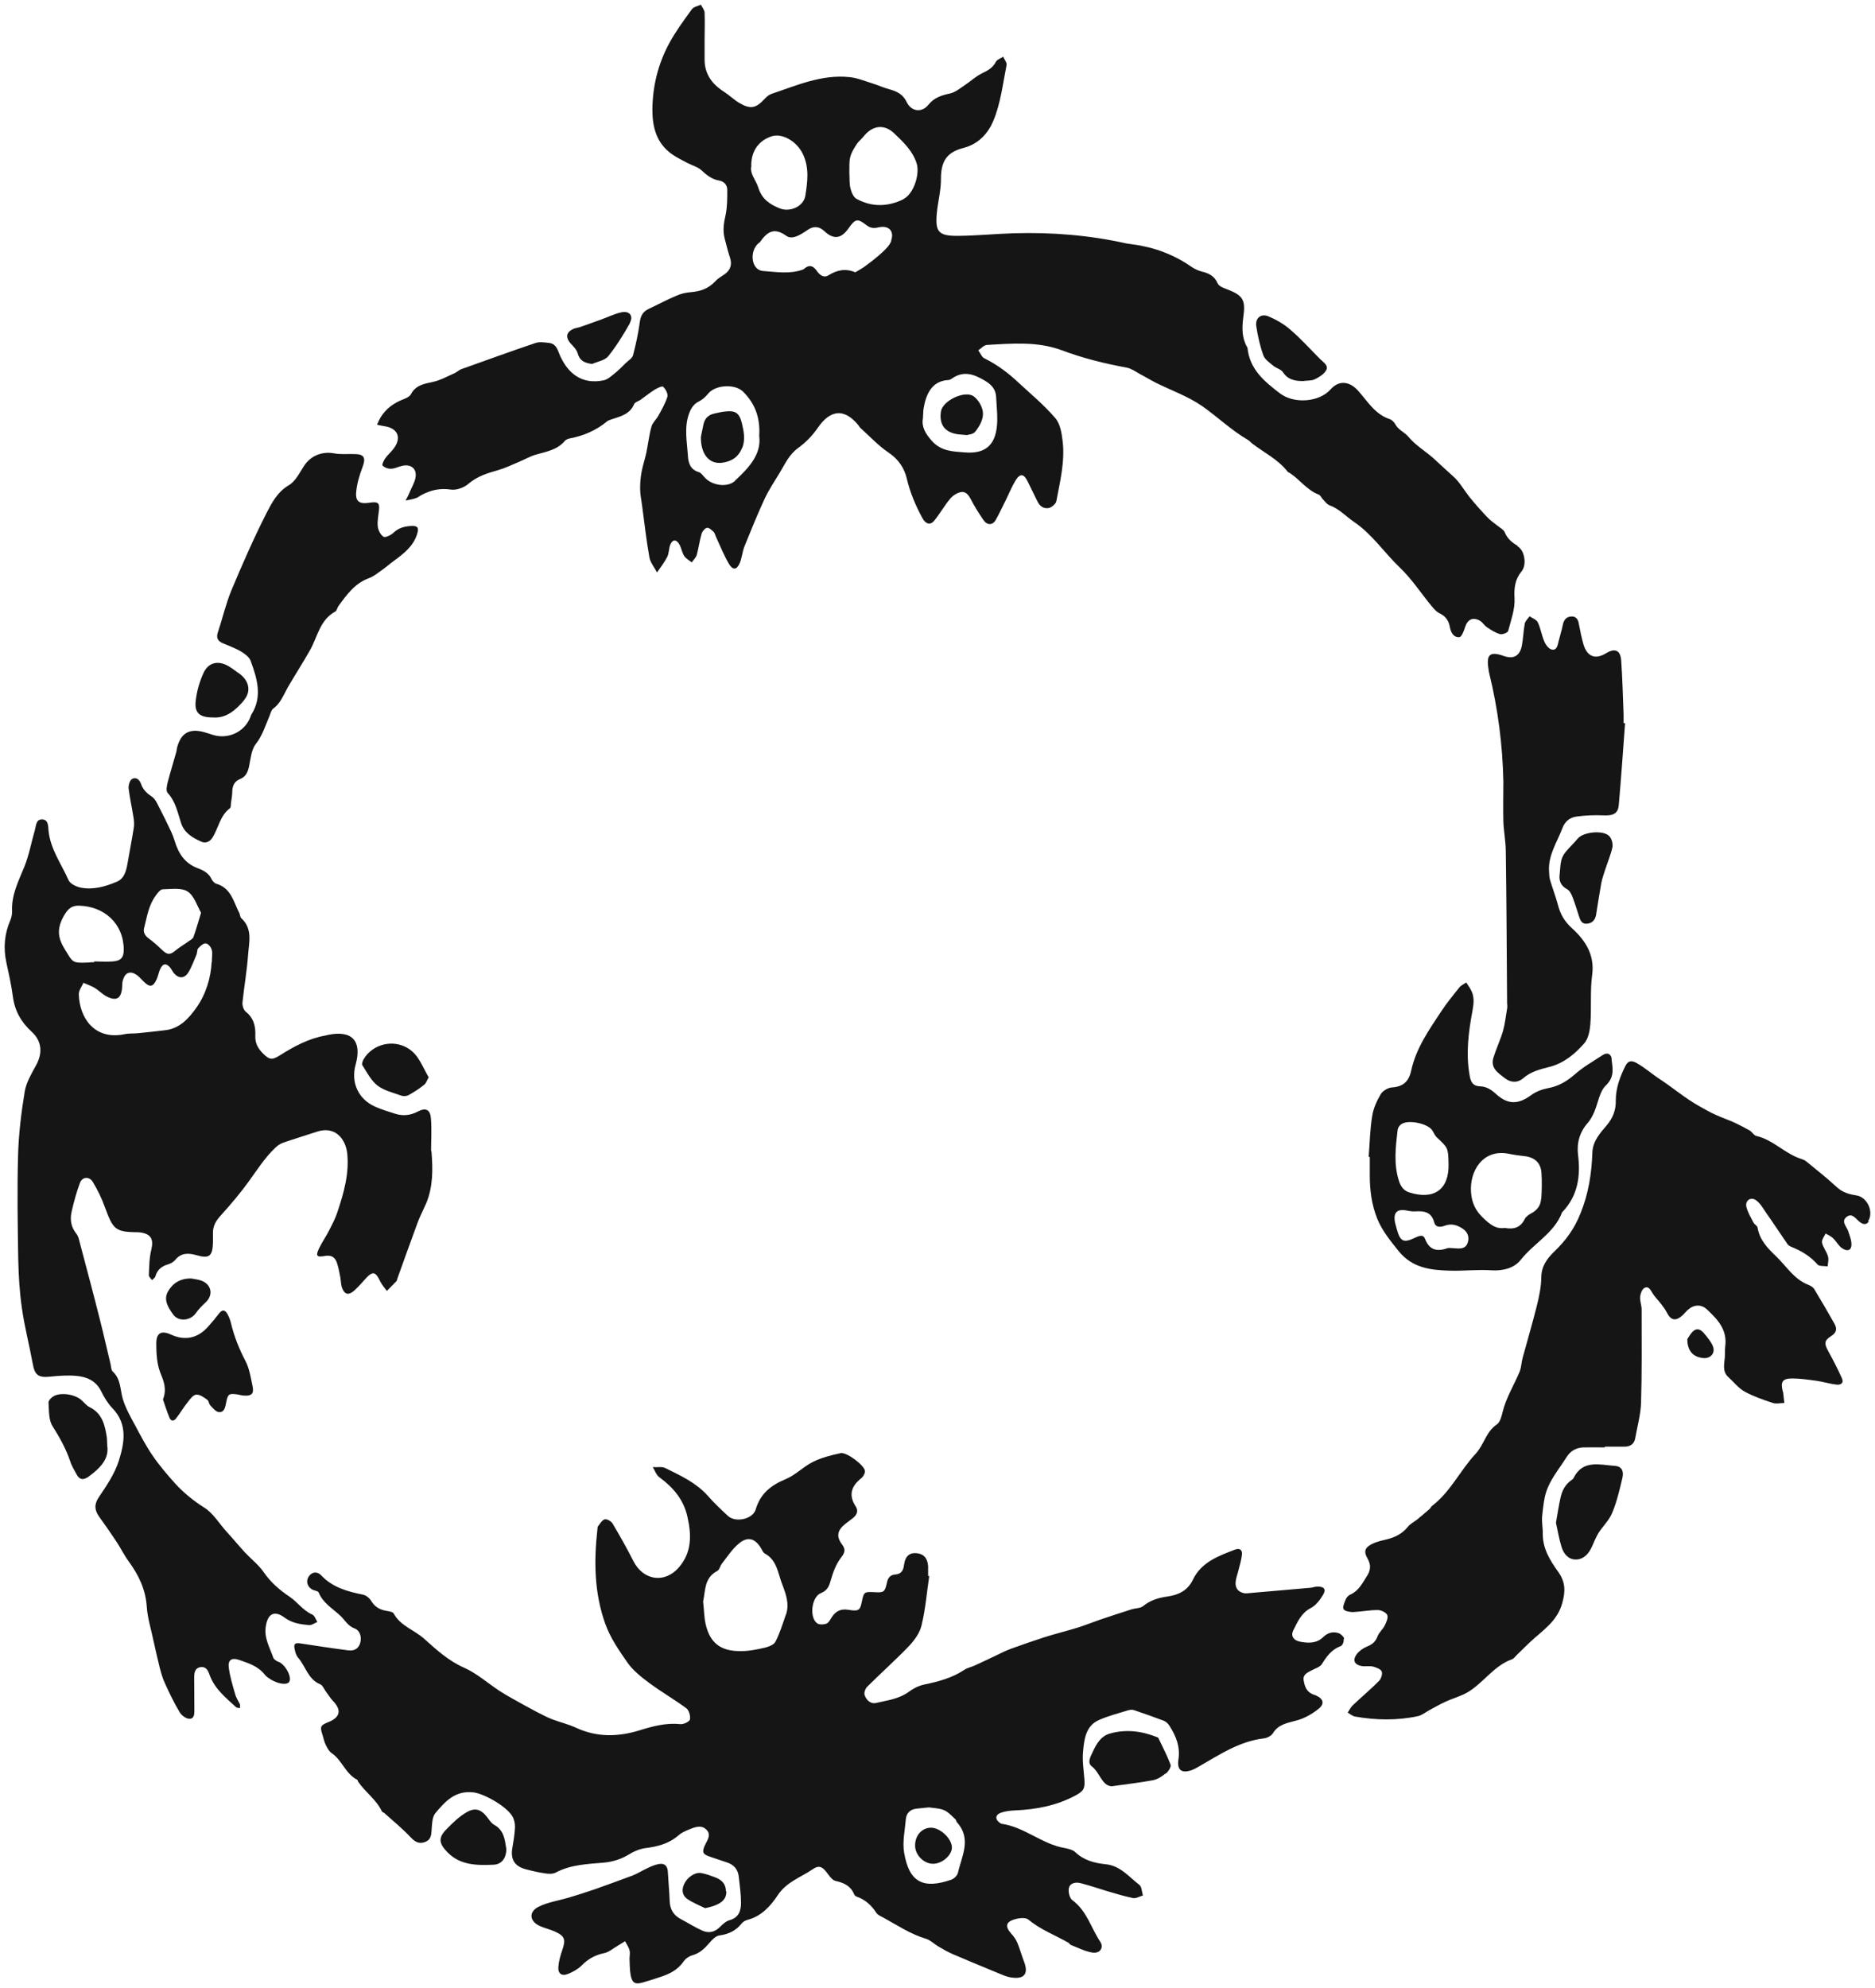 <?xml version="1.0" encoding="UTF-8"?> <svg xmlns="http://www.w3.org/2000/svg" viewBox="5999.25 4297.932 401.731 425.845" data-guides="{&quot;vertical&quot;:[],&quot;horizontal&quot;:[]}"><path fill="#151515" stroke="none" fill-opacity="1" stroke-width="1" stroke-opacity="1" font-size-adjust="none" id="tSvgca5721004" title="Path 14" d="M 6364.114 4588.827 C 6362.004 4588.588 6360.77 4587.314 6360.77 4584.766C 6361.048 4584.408 6361.487 4583.452 6362.203 4582.935C 6363.159 4582.258 6363.955 4583.014 6364.552 4583.771C 6365.189 4584.567 6365.866 4585.363 6366.224 4586.239C 6366.861 4587.752 6365.746 4589.026 6364.074 4588.827C 6364.087 4588.827 6364.101 4588.827 6364.114 4588.827Z"></path><path fill="#151515" stroke="none" fill-opacity="1" stroke-width="1" stroke-opacity="1" font-size-adjust="none" id="tSvg13a9bbb40ef" title="Path 15" d="M 6344.726 4479.394 C 6344.368 4481.026 6343.691 4482.618 6343.174 4484.21C 6342.855 4485.166 6342.537 4486.121 6342.338 4487.077C 6341.94 4489.346 6341.581 4491.615 6341.223 4493.884C 6341.024 4494.999 6340.387 4495.716 6339.233 4495.795C 6338.118 4495.875 6337.839 4495.039 6337.561 4494.203C 6337.123 4492.809 6336.685 4491.416 6336.167 4490.062C 6335.928 4489.465 6335.57 4488.709 6335.053 4488.431C 6333.659 4487.674 6333.221 4486.639 6333.42 4485.166C 6333.54 4484.171 6333.54 4483.135 6333.779 4482.18C 6333.938 4481.543 6334.296 4480.906 6334.694 4480.429C 6335.49 4479.433 6336.486 4478.557 6337.282 4477.562C 6338.516 4476.089 6342.935 4475.651 6344.129 4477.124C 6344.607 4477.681 6344.846 4478.717 6344.726 4479.433C 6344.726 4479.42 6344.726 4479.407 6344.726 4479.394Z"></path><path fill="#151515" stroke="none" fill-opacity="1" stroke-width="1" stroke-opacity="1" font-size-adjust="none" id="tSvg61cf1db413" title="Path 16" d="M 6283.339 4377.325 C 6282.822 4378.161 6281.827 4378.758 6280.911 4379.196C 6280.194 4379.514 6279.239 4379.434 6278.403 4379.554C 6276.691 4379.554 6275.218 4379.275 6274.143 4377.683C 6273.745 4377.046 6272.71 4376.807 6272.073 4376.29C 6271.277 4375.613 6270.242 4374.936 6269.923 4374.021C 6269.207 4372.03 6268.729 4369.88 6268.411 4367.77C 6268.172 4366.058 6269.446 4365.023 6271.038 4365.7C 6272.71 4366.416 6274.382 4367.372 6275.736 4368.566C 6278.005 4370.517 6280.035 4372.786 6282.145 4374.896C 6282.822 4375.573 6284.016 4376.25 6283.339 4377.325Z"></path><path fill="#151515" stroke="none" fill-opacity="1" stroke-width="1" stroke-opacity="1" font-size-adjust="none" id="tSvg707d937902" title="Path 17" d="M 6051.565 4447.91 C 6049.813 4449.98 6047.743 4451.851 6044.837 4451.612C 6042.05 4451.612 6040.896 4450.657 6041.175 4448.109C 6041.413 4445.999 6042.011 4443.849 6042.926 4441.938C 6044.041 4439.669 6046.27 4439.35 6048.46 4440.784C 6049.057 4441.142 6049.614 4441.58 6050.172 4441.978C 6052.52 4443.451 6053.237 4445.879 6051.525 4447.91C 6051.538 4447.91 6051.552 4447.91 6051.565 4447.91Z"></path><path fill="#151515" stroke="none" fill-opacity="1" stroke-width="1" stroke-opacity="1" font-size-adjust="none" id="tSvgcf1c972de3" title="Path 18" d="M 6017.885 4614.43 C 6017.01 4615.027 6016.253 4614.789 6015.735 4613.873C 6015.218 4612.917 6014.621 4612.001 6014.302 4610.966C 6013.387 4608.259 6012.033 4605.831 6010.52 4603.442C 6009.645 4602.089 6009.764 4600.059 6009.645 4598.347C 6009.645 4597.909 6010.242 4597.272 6010.759 4596.993C 6012.312 4596.117 6015.298 4596.595 6016.691 4597.829C 6017.288 4598.347 6017.766 4599.024 6018.443 4599.342C 6021.189 4600.696 6021.747 4603.244 6022.145 4605.871C 6022.185 4606.269 6022.185 4606.627 6022.225 4607.583C 6022.702 4610.608 6020.473 4612.599 6017.965 4614.43C 6017.938 4614.43 6017.912 4614.43 6017.885 4614.43Z"></path><path fill="#151515" stroke="none" fill-opacity="1" stroke-width="1" stroke-opacity="1" font-size-adjust="none" id="tSvg111764e5cdb" title="Path 19" d="M 6091.096 4528.683 C 6090.738 4529.32 6090.539 4529.996 6090.101 4530.315C 6089.066 4531.151 6087.951 4531.867 6086.797 4532.504C 6086.359 4532.743 6085.682 4532.783 6085.244 4532.624C 6083.493 4531.987 6081.542 4531.549 6080.148 4530.474C 6078.755 4529.399 6077.879 4527.648 6076.884 4526.095C 6076.725 4525.816 6076.964 4525.179 6077.163 4524.821C 6079.073 4521.556 6083.493 4520.482 6086.717 4522.512C 6089.026 4523.945 6089.743 4526.453 6091.096 4528.683Z"></path><path fill="#151515" stroke="none" fill-opacity="1" stroke-width="1" stroke-opacity="1" font-size-adjust="none" id="tSvg6b2d1998d8" title="Path 20" d="M 6043.245 4576.962 C 6042.528 4577.639 6041.812 4578.355 6041.254 4579.151C 6040.14 4580.823 6037.552 4581.142 6036.357 4579.51C 6035.322 4578.077 6034.208 4576.364 6035.243 4574.573C 6036.238 4572.821 6037.87 4571.747 6040.219 4571.786C 6040.816 4571.906 6041.612 4571.985 6042.329 4572.224C 6044.598 4573.02 6045.036 4575.369 6043.245 4576.962Z"></path><path fill="#151515" stroke="none" fill-opacity="1" stroke-width="1" stroke-opacity="1" font-size-adjust="none" id="tSvgb3c3883723" title="Path 21" d="M 6051.565 4596.87 C 6051.087 4596.87 6050.649 4596.711 6050.171 4596.631C 6048.3 4596.353 6048.061 4596.512 6047.703 4598.383C 6047.504 4599.339 6047.345 4600.453 6046.23 4600.414C 6045.553 4600.414 6044.877 4599.577 6044.319 4598.98C 6044.001 4598.661 6044.001 4598.025 6043.682 4597.786C 6042.966 4597.268 6042.13 4596.631 6041.333 4596.671C 6040.696 4596.671 6040.02 4597.547 6039.542 4598.184C 6038.627 4599.299 6037.91 4600.573 6036.994 4601.727C 6036.556 4602.324 6035.919 4602.483 6035.561 4601.608C 6035.004 4600.254 6034.566 4598.861 6034.168 4597.706C 6035.043 4595.437 6034.327 4593.765 6033.571 4591.894C 6032.854 4590.023 6032.735 4587.793 6032.735 4585.723C 6032.735 4583.375 6033.849 4582.857 6035.999 4583.852C 6038.905 4585.166 6041.652 4584.569 6043.802 4582.14C 6044.638 4581.225 6045.434 4580.269 6046.19 4579.274C 6046.867 4578.398 6047.464 4578.478 6047.982 4579.394C 6048.3 4579.991 6048.579 4580.668 6048.738 4581.344C 6049.415 4584.211 6050.49 4586.878 6051.843 4589.466C 6052.719 4591.138 6052.998 4593.128 6053.396 4595.039C 6053.675 4596.472 6053.077 4596.99 6051.565 4596.87Z"></path><path fill="#151515" stroke="none" fill-opacity="1" stroke-width="1" stroke-opacity="1" font-size-adjust="none" id="tSvg164104d7038" title="Path 22" d="M 6107.737 4694.014 C 6107.737 4695.805 6106.821 4697.278 6105.03 4697.358C 6101.486 4697.517 6097.824 4697.517 6095.077 4694.651C 6093.246 4692.74 6093.126 4691.546 6094.958 4689.714C 6096.232 4688.401 6097.585 4687.087 6099.138 4686.171C 6101.049 4685.017 6102.362 4685.494 6103.716 4687.286C 6104.114 4687.843 6104.552 4688.48 6105.109 4688.799C 6107.299 4689.993 6107.418 4692.103 6107.737 4694.014Z"></path><path fill="#151515" stroke="none" fill-opacity="1" stroke-width="1" stroke-opacity="1" font-size-adjust="none" id="tSvg16adbf9da35" title="Path 23" d="M 6154.872 4703.05 C 6154.912 4704.762 6153.837 4705.518 6152.444 4706.076C 6151.886 4706.315 6151.249 4706.434 6150.334 4706.673C 6149.139 4706.076 6147.666 4705.518 6146.432 4704.643C 6145.397 4703.886 6145.278 4702.692 6145.835 4701.498C 6146.552 4699.985 6148.184 4698.91 6149.498 4699.149C 6150.413 4699.308 6151.289 4699.627 6152.165 4699.945C 6153.956 4700.543 6154.753 4701.498 6154.792 4703.05C 6154.819 4703.05 6154.845 4703.05 6154.872 4703.05Z"></path><path fill="#151515" stroke="none" fill-opacity="1" stroke-width="1" stroke-opacity="1" font-size-adjust="none" id="tSvg17367c1e688" title="Path 24" d="M 6248.983 4677.81 C 6248.227 4678.447 6247.271 4679.044 6246.356 4679.243C 6243.609 4679.761 6240.822 4680.079 6237.438 4680.557C 6235.328 4680.438 6234.93 4677.651 6233.179 4676.297C 6232.104 4675.461 6232.94 4674.147 6233.417 4673.112C 6234.174 4671.44 6235.129 4669.848 6236.961 4669.29C 6240.504 4668.255 6244.007 4668.733 6247.391 4670.126C 6248.306 4672.037 6249.302 4673.948 6250.058 4675.939C 6250.217 4676.417 6249.581 4677.412 6249.023 4677.85C 6249.01 4677.836 6248.996 4677.823 6248.983 4677.81Z"></path><path fill="#151515" stroke="none" fill-opacity="1" stroke-width="1" stroke-opacity="1" font-size-adjust="none" id="tSvg14565dc759e" title="Path 25" d="M 6346.876 4614.428 C 6346.279 4616.976 6345.682 4619.564 6344.687 4621.952C 6344.05 4623.545 6342.696 4624.819 6341.741 4626.292C 6341.184 4627.208 6340.786 4628.243 6340.348 4629.198C 6339.671 4630.711 6338.596 4631.945 6336.924 4631.985C 6335.292 4632.024 6334.257 4630.751 6333.819 4629.278C 6333.261 4627.447 6332.943 4625.575 6332.625 4624.102C 6332.983 4622.032 6333.222 4620.44 6333.58 4618.848C 6333.898 4617.295 6334.575 4615.941 6335.929 4614.986C 6336.128 4614.866 6336.327 4614.707 6336.406 4614.508C 6338.397 4610.527 6342.02 4611.721 6345.204 4611.92C 6346.638 4612 6347.195 4612.955 6346.876 4614.428Z"></path><path fill="#151515" stroke="none" fill-opacity="1" stroke-width="1" stroke-opacity="1" font-size-adjust="none" id="tSvg13478e6479b" title="Path 26" d="M 6134.25 4367.094 C 6132.857 4369.562 6131.344 4372.031 6129.553 4374.26C 6128.836 4375.136 6127.284 4375.375 6126.129 4375.893C 6124.497 4375.693 6123.462 4375.215 6123.024 4373.623C 6122.825 4372.867 6122.148 4372.19 6121.591 4371.593C 6120.277 4370.16 6120.556 4368.965 6122.347 4368.289C 6122.705 4368.169 6123.103 4368.13 6123.462 4368.01C 6124.974 4367.493 6126.487 4366.935 6128.04 4366.378C 6129.513 4365.86 6130.906 4365.144 6132.419 4364.825C 6134.131 4364.467 6135.046 4365.621 6134.171 4367.134C 6134.197 4367.121 6134.224 4367.107 6134.25 4367.094Z"></path><path fill="#151515" stroke="none" fill-opacity="1" stroke-width="1" stroke-opacity="1" font-size-adjust="none" id="tSvg5c07b939d3" title="Path 27" d="M 6088.628 4412.308 C 6087.832 4414.896 6085.802 4416.488 6083.731 4418.001C 6082.736 4418.718 6081.821 4419.554 6080.825 4420.231C 6080.029 4420.788 6079.193 4421.465 6078.277 4421.783C 6075.252 4422.898 6073.54 4425.326 6071.788 4427.715C 6071.51 4428.073 6071.43 4428.71 6071.112 4428.909C 6067.768 4430.7 6067.29 4434.363 6065.658 4437.229C 6064.145 4439.896 6062.473 4442.484 6060.92 4445.152C 6060.005 4446.744 6059.407 4448.535 6057.815 4449.69C 6057.377 4450.008 6057.218 4450.725 6056.979 4451.322C 6056.103 4453.352 6055.506 4455.462 6054.033 4457.333C 6053.078 4458.568 6052.958 4460.518 6052.6 4462.15C 6052.321 4463.384 6051.883 4464.34 6050.649 4464.818C 6049.495 4465.295 6049.057 4466.211 6049.017 4467.405C 6049.017 4468.242 6048.858 4469.117 6048.738 4469.953C 6048.699 4470.351 6048.738 4470.908 6048.5 4471.068C 6046.39 4472.66 6046.071 4475.248 6044.797 4477.318C 6044.279 4478.154 6043.404 4478.672 6042.409 4478.234C 6040.537 4477.398 6038.786 4476.402 6038.069 4474.293C 6037.313 4472.023 6036.915 4469.675 6035.163 4467.764C 6034.765 4467.326 6035.004 4466.171 6035.203 4465.415C 6035.76 4463.265 6036.437 4461.116 6037.034 4458.966C 6037.114 4458.687 6037.114 4458.369 6037.193 4458.05C 6038.029 4454.945 6039.821 4453.91 6042.926 4454.746C 6043.523 4454.905 6044.12 4455.104 6044.718 4455.303C 6048.062 4456.418 6051.684 4454.746 6052.918 4451.481C 6052.958 4451.322 6052.998 4451.163 6053.078 4451.044C 6055.546 4447.182 6054.352 4443.32 6052.958 4439.499C 6052.68 4438.702 6051.724 4437.986 6050.928 4437.508C 6049.654 4436.752 6048.261 4436.274 6046.907 4435.677C 6045.912 4435.239 6045.554 4434.522 6045.912 4433.447C 6046.907 4430.462 6047.624 4427.316 6048.818 4424.41C 6051.167 4418.797 6053.635 4413.184 6056.382 4407.77C 6057.497 4405.62 6058.691 4403.311 6061.119 4401.878C 6062.552 4401.042 6063.428 4399.211 6064.384 4397.738C 6065.817 4395.548 6068.205 4394.592 6070.753 4395.03C 6072.186 4395.309 6073.699 4395.15 6075.132 4395.19C 6077.282 4395.19 6077.68 4395.986 6076.924 4397.976C 6076.287 4399.688 6075.73 4401.48 6075.57 4403.271C 6075.371 4405.381 6076.247 4405.939 6078.397 4405.62C 6080.148 4405.341 6080.586 4405.62 6080.467 4407.013C 6080.348 4408.247 6080.069 4409.482 6080.188 4410.676C 6080.268 4411.472 6080.785 4412.507 6081.422 4412.905C 6081.781 4413.144 6082.975 4412.587 6083.532 4412.069C 6084.647 4410.994 6085.921 4410.676 6087.354 4410.596C 6088.708 4410.517 6089.066 4410.955 6088.628 4412.269C 6088.628 4412.282 6088.628 4412.295 6088.628 4412.308Z"></path><path fill="#151515" stroke="none" fill-opacity="1" stroke-width="1" stroke-opacity="1" font-size-adjust="none" id="tSvg12af4b6e562" title="Path 28" d="M 6091.614 4544.399 C 6091.614 4542.09 6091.773 4539.741 6091.574 4537.432C 6091.415 4535.601 6090.459 4535.163 6088.827 4535.999C 6087.195 4536.875 6085.562 4537.034 6083.851 4536.477C 6082.457 4536.039 6081.024 4535.601 6079.671 4535.004C 6076.008 4533.411 6074.376 4529.789 6075.451 4525.967C 6076.844 4520.911 6074.694 4518.562 6069.599 4519.597C 6069.36 4519.637 6069.161 4519.717 6068.922 4519.757C 6065.339 4520.394 6062.194 4522.105 6059.169 4524.016C 6057.576 4525.012 6057.019 4524.972 6055.705 4523.698C 6054.59 4522.623 6053.874 4521.429 6053.953 4519.797C 6054.033 4517.766 6053.635 4516.014 6051.883 4514.621C 6051.406 4514.223 6051.127 4513.228 6051.207 4512.591C 6051.565 4509.207 6052.162 4505.863 6052.401 4502.479C 6052.6 4499.772 6053.436 4496.866 6050.928 4494.597C 6050.689 4494.358 6050.689 4493.88 6050.53 4493.522C 6049.295 4491.133 6048.778 4488.147 6045.593 4487.232C 6045.195 4487.112 6044.797 4486.674 6044.598 4486.276C 6044.001 4484.963 6042.846 4484.366 6041.572 4483.888C 6038.825 4482.853 6037.472 4480.703 6036.676 4478.075C 6036.477 4477.438 6036.238 4476.762 6035.959 4476.164C 6035.083 4474.293 6034.168 4472.422 6033.212 4470.591C 6032.854 4469.874 6032.456 4469.038 6031.819 4468.6C 6030.744 4467.884 6029.908 4467.128 6029.47 4465.854C 6029.191 4465.018 6028.435 4464.261 6027.519 4464.819C 6027.042 4465.097 6026.763 4466.132 6026.803 4466.769C 6027.042 4468.839 6027.52 4470.87 6027.838 4472.94C 6027.957 4473.696 6028.037 4474.492 6027.917 4475.209C 6027.519 4477.797 6027.002 4480.345 6026.564 4482.932C 6026.285 4484.485 6025.887 4486.117 6024.295 4486.794C 6021.866 4487.829 6019.239 4488.585 6016.572 4488.068C 6015.616 4487.869 6014.302 4487.272 6013.944 4486.476C 6012.391 4482.972 6010.043 4479.827 6009.645 4475.846C 6009.565 4474.93 6009.645 4473.537 6008.331 4473.458C 6006.977 4473.378 6006.977 4474.771 6006.738 4475.687C 6005.982 4478.274 6005.504 4480.982 6004.509 4483.49C 6003.235 4486.635 6001.643 4489.66 6001.842 4493.203C 6001.842 4493.8 6001.722 4494.437 6001.484 4494.995C 6000.21 4497.94 5999.931 4500.926 6000.608 4504.071C 6001.125 4506.5 6001.683 4508.889 6002.001 4511.357C 6002.399 4514.422 6003.753 4516.85 6006.022 4518.92C 6008.211 4520.911 6008.411 4523.459 6007.017 4526.047C 6006.022 4527.878 6004.867 4529.789 6004.549 4531.74C 6003.793 4536.318 6003.235 4540.936 6003.116 4545.554C 6002.917 4552.879 6003.036 4560.243 6003.156 4567.608C 6003.235 4571.151 6003.434 4574.694 6003.952 4578.198C 6004.509 4582.179 6005.544 4586.08 6006.261 4590.021C 6006.699 4592.49 6007.455 4593.087 6010.043 4592.808C 6011.914 4592.609 6013.785 4592.49 6015.616 4592.649C 6017.846 4592.848 6019.796 4593.684 6020.911 4595.914C 6021.548 4597.227 6022.344 4598.541 6023.339 4599.576C 6026.683 4603.039 6025.887 4607.1 6024.693 4610.882C 6023.817 4613.629 6022.105 4616.137 6020.473 4618.565C 6019.398 4620.118 6019.478 4621.352 6020.473 4622.785C 6021.747 4624.537 6022.981 4626.328 6024.175 4628.12C 6025.131 4629.553 6025.847 4631.066 6026.843 4632.419C 6028.992 4635.365 6030.465 4638.431 6030.704 4642.173C 6030.863 4644.522 6031.62 4646.87 6032.097 4649.219C 6032.535 4651.17 6032.973 4653.121 6033.451 4655.071C 6033.77 4656.266 6034.088 4657.46 6034.606 4658.535C 6035.561 4660.645 6036.556 4662.715 6037.751 4664.705C 6038.149 4665.382 6039.104 4666.099 6039.86 4666.099C 6040.935 4666.099 6040.896 4664.944 6040.896 4664.108C 6040.896 4661.879 6040.856 4659.61 6040.856 4657.38C 6040.856 4656.345 6040.936 4655.231 6042.249 4655.032C 6043.404 4654.872 6043.842 4655.788 6044.16 4656.703C 6045.235 4659.689 6047.624 4661.6 6049.853 4663.631C 6050.052 4663.79 6050.41 4663.75 6050.649 4663.829C 6050.649 4663.551 6050.729 4663.232 6050.649 4662.994C 6050.331 4662.277 6049.853 4661.64 6049.654 4660.883C 6049.097 4658.973 6048.499 4657.022 6048.26 4655.071C 6048.061 4653.479 6048.937 4652.961 6050.45 4653.479C 6052.52 4654.195 6054.59 4654.832 6056.023 4656.703C 6056.342 4657.101 6056.859 4657.42 6057.297 4657.698C 6058.969 4658.694 6060.721 4658.893 6061.199 4658.216C 6061.796 4657.38 6060.761 4655.032 6059.288 4654.076C 6059.049 4653.917 6058.691 4653.837 6058.452 4653.678C 6058.213 4653.519 6057.895 4653.28 6057.815 4653.041C 6057.059 4650.851 6055.824 4648.861 6056.183 4646.393C 6056.581 4643.606 6058.014 4642.77 6060.243 4644.442C 6061.875 4645.636 6063.667 4645.875 6065.498 4646.034C 6066.056 4646.074 6066.653 4645.596 6067.25 4645.357C 6066.892 4644.8 6066.653 4643.964 6066.135 4643.765C 6064.145 4642.889 6062.95 4641.058 6061.278 4639.943C 6059.089 4638.47 6057.257 4636.878 6055.745 4634.689C 6054.67 4633.136 6053.077 4631.902 6051.764 4630.508C 6050.41 4629.035 6049.136 4627.483 6047.783 4626.01C 6046.19 4624.258 6044.916 4622.029 6042.966 4620.835C 6040.697 4619.402 6038.706 4617.769 6036.915 4615.858C 6035.163 4613.908 6033.451 4611.917 6031.978 4609.767C 6030.545 4607.697 6029.39 4605.468 6028.196 4603.239C 6027.201 4601.407 6026.166 4599.576 6025.569 4597.625C 6024.972 4595.595 6025.17 4593.326 6023.379 4591.693C 6023.061 4591.375 6023.061 4590.698 6022.941 4590.141C 6022.185 4586.996 6021.468 4583.811 6020.672 4580.666C 6019.279 4575.132 6017.806 4569.599 6016.333 4564.065C 6016.174 4563.389 6016.014 4562.672 6015.576 4562.154C 6014.462 4560.761 6014.223 4559.169 6014.581 4557.537C 6015.059 4555.427 6015.616 4553.356 6016.373 4551.326C 6016.85 4550.012 6018.363 4549.853 6019.12 4551.087C 6020.155 4552.799 6021.03 4554.591 6021.707 4556.462C 6023.419 4561.119 6023.857 4561.796 6028.316 4561.876C 6028.634 4561.876 6028.953 4561.876 6029.271 4561.916C 6031.62 4562.234 6032.217 4563.388 6031.66 4565.658C 6031.222 4567.409 6031.222 4569.28 6031.142 4571.111C 6031.142 4571.43 6031.58 4571.788 6031.819 4572.147C 6032.058 4571.868 6032.456 4571.669 6032.536 4571.351C 6032.934 4569.917 6033.889 4569.161 6035.243 4568.763C 6035.8 4568.604 6036.437 4568.245 6036.795 4567.807C 6038.029 4566.295 6039.542 4566.295 6041.254 4566.772C 6044.081 4567.608 6044.797 4567.051 6044.877 4564.065C 6044.877 4563.349 6044.877 4562.672 6044.877 4561.955C 6044.877 4560.482 6045.553 4559.368 6046.588 4558.253C 6048.698 4555.904 6050.769 4553.476 6052.6 4550.928C 6054.351 4548.5 6055.984 4545.952 6058.133 4543.881C 6058.611 4543.404 6059.208 4542.966 6059.845 4542.727C 6062.274 4541.891 6064.742 4541.135 6067.17 4540.338C 6071.032 4539.064 6073.222 4541.851 6073.62 4544.797C 6074.137 4549.136 6072.943 4553.396 6071.549 4557.537C 6071.112 4558.93 6070.395 4560.244 6069.758 4561.518C 6069.081 4562.831 6068.245 4564.025 6067.608 4565.339C 6066.852 4566.932 6067.091 4567.29 6068.803 4566.972C 6070.276 4566.693 6071.072 4567.25 6071.47 4568.524C 6071.788 4569.48 6071.947 4570.475 6072.146 4571.43C 6072.306 4572.266 6072.266 4573.142 6072.585 4573.898C 6073.102 4575.252 6073.978 4575.411 6075.093 4574.416C 6075.889 4573.699 6076.645 4572.903 6077.362 4572.067C 6079.074 4570.117 6079.671 4570.196 6080.746 4572.465C 6081.104 4573.182 6081.661 4573.819 6082.139 4574.456C 6082.816 4573.779 6083.492 4573.062 6084.169 4572.386C 6084.328 4572.226 6084.328 4571.948 6084.408 4571.749C 6085.841 4567.768 6087.274 4563.747 6088.747 4559.766C 6089.265 4558.412 6089.942 4557.098 6090.539 4555.745C 6092.052 4552.162 6092.012 4548.34 6091.693 4544.558C 6091.667 4544.505 6091.64 4544.452 6091.614 4544.399ZM 6030.147 4496.667 C 6030.744 4494.278 6031.102 4491.81 6032.615 4489.78C 6033.013 4489.222 6033.57 4488.466 6034.088 4488.426C 6035.919 4488.386 6038.109 4488.028 6039.462 4488.904C 6040.896 4489.859 6041.493 4492.009 6042.329 4493.442C 6041.732 4495.433 6041.254 4497.065 6040.697 4498.657C 6040.577 4499.016 6040.06 4499.294 6039.701 4499.533C 6038.786 4500.21 6037.79 4500.767 6036.915 4501.484C 6035.68 4502.519 6035.123 4502.519 6033.929 4501.365C 6033.053 4500.529 6032.137 4499.692 6031.142 4498.976C 6030.266 4498.339 6029.868 4497.582 6030.147 4496.587C 6030.147 4496.613 6030.147 4496.64 6030.147 4496.667ZM 6013.108 4501.205 C 6011.476 4498.617 6011.516 4496.627 6012.949 4494.079C 6013.785 4492.646 6014.581 4491.89 6016.134 4491.93C 6021.548 4492.049 6025.728 4495.712 6025.768 4501.365C 6025.768 4503.037 6025.131 4503.753 6023.419 4503.873C 6022.105 4503.992 6020.791 4503.873 6019.438 4503.873C 6019.438 4503.926 6019.438 4503.979 6019.438 4504.032C 6018.96 4504.032 6018.522 4504.071 6018.045 4504.111C 6014.581 4504.27 6014.86 4504.032 6013.068 4501.165C 6013.082 4501.178 6013.095 4501.191 6013.108 4501.205ZM 6044.598 4503.992 C 6044.439 4507.296 6043.404 4510.879 6041.294 4513.825C 6039.741 4516.015 6037.79 4518.244 6034.685 4518.602C 6032.774 4518.841 6030.824 4519.04 6028.873 4519.239C 6027.878 4519.359 6026.843 4519.239 6025.847 4519.478C 6019.478 4520.752 6016.253 4515.935 6016.134 4510.879C 6016.134 4510.083 6016.771 4509.247 6017.129 4508.45C 6017.925 4508.809 6018.761 4509.087 6019.518 4509.525C 6020.433 4510.083 6021.189 4510.919 6022.145 4511.396C 6024.215 4512.431 6025.21 4511.795 6025.409 4509.525C 6025.449 4508.928 6025.409 4508.252 6025.648 4507.694C 6026.126 4506.181 6027.241 4505.863 6028.555 4506.779C 6029.112 4507.177 6029.55 4507.734 6030.067 4508.212C 6031.341 4509.486 6032.058 4509.366 6032.814 4507.694C 6033.133 4506.978 6033.252 4506.221 6033.571 4505.504C 6034.168 4504.231 6034.924 4504.191 6035.8 4505.306C 6036.039 4505.624 6036.198 4505.982 6036.437 4506.301C 6037.512 4507.615 6038.786 4507.615 6039.661 4506.142C 6040.378 4504.947 6040.816 4503.634 6041.373 4502.36C 6041.533 4501.922 6041.453 4501.324 6041.732 4501.046C 6042.17 4500.568 6042.806 4499.971 6043.324 4500.011C 6043.802 4500.011 6044.439 4500.767 6044.598 4501.325C 6044.837 4502.041 6044.638 4502.837 6044.638 4504.032C 6044.625 4504.018 6044.611 4504.005 6044.598 4503.992Z"></path><path fill="#151515" stroke="none" fill-opacity="1" stroke-width="1" stroke-opacity="1" font-size-adjust="none" id="tSvg14264452409" title="Path 29" d="M 6287.241 4648.894 C 6287.081 4648.416 6286.484 4647.898 6286.007 4647.739C 6284.812 4647.381 6283.737 4647.66 6282.782 4648.575C 6281.349 4650.009 6279.518 4649.929 6277.726 4649.571C 6276.372 4649.292 6275.775 4648.337 6276.333 4647.182C 6277.248 4645.351 6278.045 4643.44 6280.115 4642.365C 6281.19 4641.807 6282.065 4640.653 6282.702 4639.578C 6283.459 4638.344 6282.941 4637.747 6281.468 4637.787C 6280.99 4637.787 6280.553 4637.986 6280.115 4638.026C 6275.537 4638.424 6270.958 4638.822 6266.42 4639.22C 6266.261 4639.22 6266.102 4639.22 6265.942 4639.22C 6264.549 4638.981 6263.872 4638.145 6263.992 4636.791C 6264.071 4635.955 6264.39 4635.159 6264.589 4634.323C 6264.867 4633.208 6265.226 4632.094 6265.345 4630.939C 6265.465 4629.984 6264.907 4629.466 6263.872 4629.864C 6260.289 4631.218 6256.627 4632.571 6254.835 4636.314C 6253.721 4638.662 6251.69 4639.578 6249.461 4639.897C 6247.47 4640.175 6245.719 4640.693 6244.166 4641.967C 6243.569 4642.445 6242.534 4642.405 6241.738 4642.644C 6239.469 4643.36 6237.199 4644.116 6234.93 4644.873C 6233.338 4645.43 6231.746 4646.067 6230.113 4646.585C 6227.764 4647.301 6225.336 4647.899 6222.947 4648.655C 6220.598 4649.412 6218.25 4650.247 6215.901 4651.083C 6214.826 4651.482 6213.751 4651.999 6212.716 4652.517C 6211.164 4653.233 6209.651 4653.99 6208.138 4654.666C 6207.382 4655.025 6206.466 4655.184 6205.789 4655.662C 6203.201 4657.374 6200.296 4658.13 6197.27 4658.767C 6196.115 4659.005 6194.921 4659.603 6193.966 4660.319C 6191.856 4661.872 6189.348 4662.15 6186.959 4662.708C 6185.765 4662.986 6184.849 4662.071 6184.491 4660.996C 6184.332 4660.518 6184.65 4659.642 6185.048 4659.244C 6187.994 4656.298 6191.139 4653.512 6194.005 4650.526C 6195.2 4649.252 6196.354 4647.66 6196.713 4646.028C 6197.549 4642.564 6197.827 4639.021 6198.345 4635.518C 6198.265 4635.518 6198.185 4635.518 6198.106 4635.518C 6198.106 4634.801 6198.106 4634.124 6198.106 4633.408C 6197.986 4631.696 6197.15 4630.74 6195.558 4630.621C 6194.165 4630.502 6193.209 4631.258 6192.97 4633.01C 6192.811 4634.244 6192.453 4635.08 6191.06 4635.199C 6189.985 4635.279 6189.467 4635.916 6189.268 4636.991C 6188.83 4638.981 6188.591 4639.1 6186.601 4638.981C 6184.451 4638.862 6184.332 4638.941 6183.933 4640.892C 6183.535 4642.882 6183.257 4643.121 6181.067 4642.763C 6179.475 4642.484 6178.32 4643.002 6177.484 4644.315C 6177.126 4644.833 6176.808 4645.55 6176.33 4645.709C 6175.733 4645.948 6174.697 4645.988 6174.26 4645.59C 6172.588 4644.236 6173.185 4639.937 6175.136 4639.18C 6176.529 4638.623 6176.887 4637.707 6177.245 4636.433C 6177.723 4634.761 6178.36 4633.01 6179.395 4631.656C 6180.271 4630.541 6180.51 4629.865 6179.634 4628.71C 6178.36 4626.998 6178.678 4625.684 6180.39 4624.331C 6180.948 4623.893 6181.505 4623.495 6182.062 4623.057C 6182.859 4622.38 6183.217 4621.544 6182.58 4620.589C 6180.988 4618.16 6181.664 4616.249 6183.814 4614.538C 6184.212 4614.219 6184.61 4613.502 6184.571 4613.025C 6184.451 4611.791 6180.629 4608.924 6179.355 4609.203C 6177.325 4609.641 6175.255 4610.158 6173.423 4611.074C 6171.353 4612.109 6169.681 4613.901 6167.572 4614.777C 6164.387 4616.09 6162.157 4617.882 6161.162 4621.266C 6160.525 4623.376 6156.823 4624.132 6155.23 4622.659C 6153.718 4621.266 6152.205 4619.833 6150.851 4618.28C 6148.343 4615.493 6144.999 4613.98 6141.775 4612.388C 6141.058 4612.029 6140.023 4612.269 6139.107 4612.189C 6139.585 4612.945 6139.864 4613.9 6140.541 4614.378C 6143.526 4616.568 6145.755 4619.195 6146.552 4622.898C 6147.427 4626.759 6147.467 4630.422 6144.76 4633.607C 6141.735 4637.19 6137.077 4636.513 6134.967 4632.333C 6133.574 4629.586 6132.061 4626.919 6130.508 4624.291C 6130.23 4623.814 6129.314 4623.256 6128.836 4623.375C 6128.239 4623.535 6127.801 4624.331 6127.363 4624.888C 6127.244 4625.047 6127.284 4625.326 6127.244 4625.565C 6126.487 4632.373 6126.567 4639.101 6128.916 4645.709C 6130.03 4648.814 6131.862 4651.442 6133.693 4654.069C 6134.887 4655.781 6136.679 4657.174 6138.43 4658.488C 6140.978 4660.359 6143.725 4661.951 6146.273 4663.823C 6146.87 4664.26 6147.228 4665.494 6147.069 4666.251C 6146.99 4666.689 6145.716 4667.326 6145.039 4667.246C 6141.974 4666.928 6139.147 4667.684 6136.321 4668.56C 6131.703 4669.993 6127.164 4670.113 6122.626 4668.003C 6120.994 4667.246 6119.242 4666.848 6117.57 4666.211C 6116.416 4665.773 6115.341 4665.176 6114.226 4664.619C 6112.434 4663.664 6110.683 4662.708 6108.931 4661.712C 6107.976 4661.195 6107.06 4660.638 6106.145 4660.041C 6103.676 4658.409 6101.407 4656.378 6098.74 4655.184C 6095.356 4653.711 6092.728 4651.282 6090.141 4648.973C 6088.031 4647.063 6085.045 4646.227 6083.612 4643.559C 6083.413 4643.201 6082.656 4643.082 6082.139 4643.002C 6080.666 4642.763 6079.551 4642.166 6078.755 4640.812C 6078.397 4640.215 6077.64 4639.618 6076.964 4639.499C 6073.62 4638.822 6070.475 4637.946 6068.046 4635.358C 6067.29 4634.562 6066.175 4634.522 6065.419 4635.597C 6064.742 4636.553 6065.06 4637.787 6066.096 4638.384C 6066.573 4638.662 6067.409 4638.702 6067.529 4639.061C 6068.484 4641.37 6070.554 4642.484 6072.226 4644.077C 6073.182 4644.992 6073.779 4646.226 6075.212 4646.744C 6076.406 4647.182 6076.804 4648.655 6076.406 4649.929C 6076.008 4651.163 6075.053 4651.601 6073.859 4651.442C 6070.475 4651.004 6067.091 4650.486 6063.707 4649.969C 6062.473 4649.77 6062.115 4650.008 6062.393 4651.242C 6062.513 4651.84 6062.712 4652.517 6063.07 4652.954C 6064.742 4654.826 6065.22 4657.652 6067.887 4658.727C 6068.365 4658.926 6068.643 4659.642 6069.002 4660.16C 6069.519 4660.837 6069.957 4661.593 6070.514 4662.19C 6072.505 4664.22 6072.186 4665.813 6069.519 4666.848C 6067.927 4667.485 6067.768 4667.804 6068.325 4669.476C 6068.564 4670.192 6068.683 4670.988 6069.041 4671.665C 6069.36 4672.342 6069.758 4673.098 6070.315 4673.457C 6072.545 4674.97 6073.301 4677.915 6075.769 4679.149C 6075.889 4679.189 6075.889 4679.428 6075.968 4679.548C 6077.481 4681.817 6079.87 4683.369 6081.064 4685.917C 6081.144 4686.116 6081.462 4686.156 6081.621 4686.315C 6083.532 4688.027 6085.523 4689.659 6087.275 4691.53C 6088.23 4692.525 6089.066 4692.964 6090.34 4692.486C 6091.614 4692.008 6091.654 4690.973 6091.733 4689.819C 6091.813 4688.624 6091.853 4687.151 6092.529 4686.315C 6094.6 4683.847 6096.749 4681.419 6100.651 4681.857C 6103.079 4682.135 6108.374 4685.161 6109.25 4687.43C 6109.528 4688.147 6109.648 4688.943 6109.568 4689.699C 6109.489 4691.092 6109.25 4692.446 6109.011 4693.84C 6108.613 4696.268 6109.528 4697.701 6111.917 4698.338C 6113.271 4698.696 6114.664 4699.015 6116.017 4699.214C 6116.774 4699.333 6117.689 4699.373 6118.287 4699.054C 6121.591 4697.303 6125.134 4697.223 6128.717 4696.905C 6130.429 4696.746 6132.26 4696.188 6133.733 4695.312C 6134.967 4694.556 6136.161 4693.999 6137.555 4693.8C 6140.142 4693.481 6142.611 4692.844 6144.641 4691.053C 6145.198 4690.535 6145.955 4690.217 6146.671 4689.898C 6147.985 4689.381 6149.418 4688.664 6150.612 4689.858C 6151.727 4690.973 6150.772 4692.128 6150.254 4693.242C 6149.617 4694.675 6149.816 4695.113 6151.329 4695.631C 6152.483 4696.029 6153.678 4696.427 6154.872 4696.825C 6156.464 4697.303 6157.38 4698.338 6157.539 4699.97C 6157.738 4701.801 6158.017 4703.672 6158.017 4705.504C 6158.017 4707.176 6157.579 4708.689 6155.549 4709.246C 6154.792 4709.445 6154.076 4710.122 6153.479 4710.719C 6152.404 4711.794 6151.13 4712.072 6149.816 4711.515C 6148.184 4710.798 6146.711 4709.843 6145.119 4709.007C 6143.526 4708.171 6142.77 4706.857 6142.73 4705.066C 6142.65 4702.996 6142.451 4700.926 6142.332 4698.816C 6142.252 4697.502 6141.536 4696.984 6140.341 4697.223C 6139.505 4697.383 6138.709 4697.741 6137.953 4698.099C 6136.918 4698.577 6135.922 4699.214 6134.847 4699.652C 6132.101 4700.687 6129.314 4701.682 6126.527 4702.677C 6124.696 4703.314 6122.865 4703.872 6121.033 4704.429C 6118.884 4705.066 6116.575 4705.385 6114.624 4706.38C 6112.435 4707.494 6112.713 4709.524 6114.982 4710.52C 6115.978 4710.958 6117.052 4711.197 6118.048 4711.635C 6120.277 4712.63 6120.516 4713.346 6119.72 4715.655C 6119.322 4716.81 6118.963 4718.044 6118.884 4719.238C 6118.764 4720.672 6119.6 4721.309 6120.954 4720.751C 6122.029 4720.313 6123.103 4719.716 6123.9 4718.92C 6125.253 4717.526 6126.806 4716.691 6128.717 4716.292C 6129.712 4716.093 6130.588 4715.297 6131.504 4714.78C 6132.061 4714.461 6132.618 4714.063 6133.176 4713.745C 6133.494 4714.382 6133.972 4715.018 6134.131 4715.695C 6134.29 4716.253 6134.131 4716.929 6134.131 4717.526C 6134.171 4718.681 6134.171 4719.835 6134.37 4720.99C 6134.688 4722.702 6135.325 4723.06 6136.997 4722.582C 6138.271 4722.224 6139.545 4721.786 6140.779 4721.388C 6142.73 4720.751 6144.482 4719.875 6145.716 4718.084C 6146.114 4717.487 6146.87 4716.969 6147.547 4716.77C 6149.179 4716.332 6150.214 4715.297 6151.249 4714.103C 6151.847 4713.426 6152.603 4712.59 6153.399 4712.51C 6155.39 4712.232 6156.942 4711.475 6158.176 4709.922C 6158.495 4709.524 6159.052 4709.246 6159.57 4709.126C 6162.476 4708.33 6164.427 4706.101 6165.9 4703.872C 6167.81 4701.005 6170.876 4700.05 6173.423 4698.298C 6174.817 4697.343 6175.573 4697.86 6176.648 4699.373C 6177.086 4699.97 6177.683 4700.727 6178.32 4700.846C 6180.112 4701.244 6181.545 4701.921 6182.261 4703.712C 6182.341 4703.911 6182.58 4704.11 6182.779 4704.19C 6184.65 4704.827 6185.964 4706.061 6186.999 4707.654C 6187.317 4708.131 6187.994 4708.41 6188.512 4708.689C 6191.497 4710.321 6194.324 4712.232 6197.668 4713.227C 6198.584 4713.506 6199.34 4714.302 6200.216 4714.82C 6201.211 4715.417 6202.206 4715.974 6203.241 4716.451C 6206.307 4717.765 6209.372 4719.039 6212.477 4720.313C 6213.672 4720.791 6214.906 4721.428 6216.18 4721.547C 6218.767 4721.866 6219.603 4720.632 6218.688 4718.203C 6218.17 4716.85 6217.772 4715.416 6217.215 4714.063C 6216.936 4713.386 6216.458 4712.709 6215.941 4712.152C 6214.548 4710.599 6214.707 4709.604 6216.697 4709.047C 6217.613 4708.768 6219.006 4708.609 6219.603 4709.126C 6222.191 4711.276 6225.296 4712.431 6228.162 4714.063C 6228.361 4714.182 6228.481 4714.461 6228.68 4714.541C 6230.193 4715.138 6231.666 4715.894 6233.258 4716.173C 6234.89 4716.452 6235.806 4715.138 6235.01 4713.903C 6233.019 4710.918 6232.104 4707.215 6228.998 4704.946C 6228.401 4704.508 6228.083 4703.115 6228.282 4702.319C 6228.561 4701.204 6229.835 4701.045 6230.83 4701.324C 6232.701 4701.802 6234.532 4702.438 6236.403 4702.996C 6238.274 4703.553 6240.106 4704.11 6242.016 4704.508C 6242.653 4704.628 6243.41 4704.15 6244.126 4703.951C 6243.887 4703.155 6243.887 4702.08 6243.37 4701.682C 6241.141 4699.97 6239.309 4697.582 6236.204 4697.263C 6233.776 4697.024 6231.467 4696.427 6229.596 4694.636C 6229.078 4694.158 6228.202 4693.959 6227.446 4693.8C 6222.549 4693.003 6218.767 4689.261 6213.791 4688.584C 6213.711 4688.584 6213.632 4688.505 6213.592 4688.465C 6212.438 4687.749 6212.398 4686.713 6213.672 4686.236C 6214.667 4685.877 6215.782 4685.758 6216.856 4685.718C 6221.355 4685.519 6225.654 4684.683 6229.675 4682.534C 6231.427 4681.578 6231.745 4681.061 6231.586 4679.03C 6231.427 4677.04 6231.109 4675.009 6231.308 4673.059C 6231.546 4670.471 6231.865 4667.644 6234.691 4666.37C 6236.682 4665.495 6238.792 4664.937 6240.902 4664.3C 6241.34 4664.181 6241.857 4664.101 6242.255 4664.26C 6244.405 4664.977 6246.515 4665.734 6248.625 4666.53C 6249.103 4666.729 6249.54 4667.167 6249.819 4667.605C 6251.212 4669.794 6252.168 4672.103 6251.73 4674.85C 6251.412 4677.079 6252.407 4677.836 6254.517 4677.119C 6255.114 4676.92 6255.632 4676.602 6256.189 4676.283C 6260.568 4673.775 6264.748 4670.949 6269.963 4670.312C 6270.68 4670.232 6271.595 4669.794 6271.954 4669.237C 6273.148 4667.246 6275.099 4667.007 6277.089 4666.45C 6278.761 4666.012 6280.393 4665.057 6281.747 4663.982C 6283.14 4662.867 6282.782 4661.792 6281.15 4661.076C 6280.951 4660.996 6280.712 4660.956 6280.473 4660.837C 6279.159 4660.279 6278.761 4659.085 6278.562 4657.851C 6278.363 4656.577 6279.438 4656.179 6280.314 4655.701C 6281.07 4655.303 6282.065 4655.025 6282.463 4654.388C 6283.499 4652.716 6284.573 4651.243 6286.524 4650.526C 6286.882 4650.407 6287.241 4649.531 6287.121 4649.173C 6287.161 4649.08 6287.201 4648.987 6287.241 4648.894ZM 6167.611 4643.838 C 6166.935 4645.788 6166.337 4647.779 6165.382 4649.611C 6165.064 4650.247 6163.909 4650.685 6163.073 4650.884C 6161.321 4651.282 6159.53 4651.641 6157.778 4651.601C 6153.956 4651.601 6151.369 4650.128 6150.413 4645.709C 6150.095 4644.196 6150.095 4642.644 6149.896 4640.972C 6150.413 4638.663 6150.095 4635.916 6152.921 4634.443C 6153.399 4634.204 6153.519 4633.408 6153.877 4632.93C 6155.071 4631.417 6156.106 4629.745 6157.579 4628.551C 6159.45 4626.958 6161.082 4627.476 6162.317 4629.586C 6162.555 4629.984 6162.755 4630.502 6163.113 4630.701C 6165.7 4632.094 6165.899 4634.801 6166.775 4637.11C 6167.611 4639.3 6168.447 4641.449 6167.651 4643.798C 6167.638 4643.811 6167.624 4643.824 6167.611 4643.838ZM 6204.476 4699.134 C 6204.356 4699.691 6203.639 4700.368 6203.082 4700.567C 6197.071 4702.637 6194.045 4701.165 6192.97 4694.795C 6192.572 4692.486 6193.129 4690.018 6193.329 4687.629C 6193.448 4686.315 6194.244 4685.519 6195.558 4685.36C 6196.394 4685.241 6197.27 4685.2 6198.305 4685.081C 6199.26 4685.24 6200.494 4685.24 6201.529 4685.678C 6202.445 4686.076 6203.162 4686.912 6203.958 4687.629C 6204.117 4687.748 6204.117 4688.067 6204.276 4688.266C 6207.501 4691.849 6205.272 4695.551 6204.476 4699.174C 6204.476 4699.16 6204.476 4699.147 6204.476 4699.134Z"></path><path fill="#151515" stroke="none" fill-opacity="1" stroke-width="1" stroke-opacity="1" font-size-adjust="none" id="tSvg2fc6918ef4" title="Path 30" d="M 6344.568 4524.771 C 6344.448 4523.696 6343.652 4523.298 6342.696 4523.895C 6340.626 4525.249 6338.437 4526.483 6336.606 4528.115C 6334.894 4529.588 6333.142 4530.623 6330.912 4531.021C 6329.678 4531.26 6328.365 4531.738 6327.33 4532.494C 6324.583 4534.524 6322.353 4534.604 6319.806 4532.295C 6318.77 4531.339 6317.735 4530.663 6316.342 4530.623C 6314.909 4530.583 6314.391 4529.787 6314.153 4528.433C 6313.277 4523.696 6313.874 4519.038 6314.75 4514.38C 6315.028 4512.828 6315.188 4511.315 6314.352 4509.882C 6314.073 4509.364 6313.715 4508.887 6313.396 4508.37C 6312.918 4508.728 6312.321 4508.966 6311.963 4509.404C 6310.61 4511.076 6309.256 4512.748 6308.061 4514.54C 6305.434 4518.521 6302.647 4522.462 6301.612 4527.239C 6301.135 4529.509 6299.94 4530.703 6297.512 4530.862C 6296.676 4530.902 6295.521 4531.578 6295.083 4532.295C 6294.247 4533.728 6293.491 4535.361 6293.252 4536.993C 6292.775 4539.859 6292.735 4542.805 6292.496 4545.751C 6292.575 4545.751 6292.655 4545.751 6292.735 4545.751C 6292.735 4547.065 6292.735 4548.378 6292.735 4549.692C 6292.735 4552.877 6293.133 4555.982 6294.327 4558.968C 6295.402 4561.595 6297.114 4563.666 6298.865 4565.855C 6301.811 4569.557 6305.753 4569.995 6309.933 4570.115C 6312.879 4570.194 6315.864 4569.836 6318.77 4570.035C 6321.318 4570.195 6323.707 4569.557 6325.1 4567.766C 6327.887 4564.223 6332.266 4562.073 6333.938 4557.615C 6333.938 4557.535 6334.018 4557.495 6334.097 4557.455C 6337.322 4553.992 6337.919 4549.851 6337.362 4545.353C 6337.043 4542.805 6337.68 4540.456 6339.432 4538.466C 6340.029 4537.789 6340.467 4536.953 6340.825 4536.117C 6341.661 4534.206 6341.94 4531.778 6343.294 4530.464C 6345.244 4528.593 6344.767 4526.722 6344.528 4524.731C 6344.541 4524.744 6344.555 4524.757 6344.568 4524.771ZM 6298.706 4539.939 C 6298.746 4539.541 6299.064 4539.063 6299.423 4538.784C 6300.816 4537.669 6305.195 4538.545 6306.151 4540.098C 6306.469 4540.616 6306.708 4541.213 6307.146 4541.611C 6309.495 4543.8 6309.535 4543.8 6309.614 4547.264C 6309.734 4552.718 6306.509 4555.027 6301.214 4553.355C 6300.06 4552.996 6299.462 4552.2 6299.064 4551.126C 6297.79 4547.423 6298.268 4543.681 6298.706 4539.899C 6298.706 4539.912 6298.706 4539.925 6298.706 4539.939ZM 6313.715 4564.143 C 6313.317 4565.337 6312.321 4565.417 6311.247 4565.338C 6311.008 4565.338 6310.769 4565.298 6310.689 4565.298C 6310.132 4565.298 6309.734 4565.178 6309.375 4565.298C 6307.106 4566.094 6305.474 4565.696 6304.558 4563.267C 6304.2 4562.312 6303.364 4562.631 6302.568 4562.989C 6299.98 4564.263 6299.264 4563.944 6298.507 4561.157C 6298.348 4560.56 6298.149 4559.963 6298.069 4559.366C 6297.87 4557.654 6298.626 4556.937 6300.338 4557.176C 6301.015 4557.296 6301.732 4557.455 6302.409 4557.415C 6304.359 4557.296 6305.952 4557.495 6306.549 4559.804C 6306.827 4560.839 6307.823 4560.839 6308.699 4560.521C 6310.172 4559.924 6311.445 4560.322 6312.64 4561.118C 6313.715 4561.834 6314.113 4562.909 6313.715 4564.143ZM 6329.44 4554.748 C 6329.36 4556.141 6328.604 4557.176 6327.29 4557.853C 6326.772 4558.132 6326.175 4558.57 6325.936 4559.048C 6325.021 4560.919 6323.548 4561.317 6321.677 4560.959C 6319.726 4561.237 6318.571 4560.242 6317.138 4558.928C 6315.387 4557.296 6314.591 4555.584 6314.431 4553.355C 6314.073 4548.816 6316.939 4543.96 6322.513 4545.074C 6323.667 4545.313 6324.822 4545.472 6325.976 4545.592C 6328.166 4545.871 6329.4 4547.104 6329.519 4549.214C 6329.639 4551.046 6329.599 4552.877 6329.479 4554.708C 6329.466 4554.721 6329.453 4554.734 6329.44 4554.748Z"></path><path fill="#151515" stroke="none" fill-opacity="1" stroke-width="1" stroke-opacity="1" font-size-adjust="none" id="tSvg11567c68079" title="Path 31" d="M 6399.664 4559.564 C 6399.067 4560.44 6398.311 4560.161 6397.674 4559.643C 6396.838 4559.006 6396.121 4557.693 6394.927 4558.569C 6393.613 4559.564 6394.927 4560.638 6395.246 4561.673C 6395.484 4562.47 6395.843 4563.306 6395.922 4564.102C 6396.082 4565.615 6395.285 4566.172 6393.972 4565.336C 6393.175 4564.819 6392.698 4563.823 6391.981 4563.146C 6391.543 4562.708 6390.906 4562.47 6390.389 4562.151C 6390.11 4562.788 6389.513 4563.505 6389.632 4564.102C 6389.831 4565.137 6390.627 4566.013 6390.906 4567.048C 6391.105 4567.685 6390.906 4568.481 6390.827 4569.198C 6390.11 4569.078 6389.075 4569.198 6388.717 4568.839C 6387.124 4567.008 6385.174 4565.854 6382.984 4564.978C 6382.705 4564.859 6382.387 4564.659 6382.228 4564.421C 6380.715 4562.231 6379.242 4559.962 6377.689 4557.772C 6377.012 4556.777 6376.376 4555.623 6375.42 4554.986C 6374.306 4554.229 6373.111 4555.145 6373.43 4556.459C 6373.708 4557.613 6374.385 4558.728 6374.943 4559.802C 6375.142 4560.201 6375.739 4560.479 6375.818 4560.877C 6376.256 4563.545 6377.968 4565.297 6379.839 4567.088C 6382.029 4569.198 6383.621 4571.944 6386.686 4573.139C 6387.164 4573.338 6387.721 4573.657 6387.96 4574.055C 6389.433 4576.483 6390.866 4578.951 6392.26 4581.42C 6392.897 4582.534 6392.777 4583.37 6391.583 4584.126C 6390.07 4585.082 6390.07 4585.759 6390.986 4587.391C 6392.021 4589.262 6393.016 4591.213 6393.892 4593.163C 6394.37 4594.238 6393.573 4594.636 6392.698 4594.517C 6391.304 4594.358 6389.951 4593.92 6388.558 4593.721C 6386.806 4593.482 6385.014 4593.203 6383.223 4593.203C 6381.193 4593.203 6380.715 4593.92 6381.192 4595.831C 6381.192 4595.99 6381.312 4596.109 6381.312 4596.269C 6381.392 4596.985 6381.471 4597.741 6381.551 4598.458C 6380.715 4598.458 6379.839 4598.697 6379.123 4598.458C 6377.052 4597.781 6374.982 4597.065 6373.071 4596.03C 6371.758 4595.313 6370.762 4594 6369.608 4592.965C 6368.214 4591.73 6368.692 4590.138 6368.812 4588.625C 6368.851 4587.869 6368.812 4587.073 6368.891 4586.316C 6369.369 4582.773 6367.259 4580.544 6364.95 4578.394C 6363.756 4577.279 6362.163 4577.359 6360.929 4578.474C 6360.452 4578.872 6360.093 4579.389 6359.615 4579.787C 6358.182 4581.021 6357.187 4580.703 6356.351 4579.031C 6355.993 4578.314 6355.435 4577.638 6354.958 4577.001C 6354.4 4576.284 6353.724 4575.647 6353.286 4574.891C 6352.848 4574.174 6352.45 4573.338 6351.574 4573.816C 6351.056 4574.094 6350.738 4575.01 6350.658 4575.687C 6350.579 4576.602 6350.977 4577.518 6350.977 4578.434C 6350.977 4585.082 6351.056 4591.73 6350.857 4598.379C 6350.778 4600.927 6350.061 4603.434 6349.623 4605.942C 6349.424 4607.216 6348.548 4607.814 6347.314 4607.814C 6345.921 4607.814 6344.528 4607.814 6343.094 4607.814C 6343.094 4607.867 6343.094 4607.92 6343.094 4607.973C 6341.542 4607.973 6339.989 4607.933 6338.436 4607.973C 6336.963 4608.052 6335.769 4608.689 6334.933 4610.003C 6333.58 4612.153 6331.908 4614.183 6330.912 4616.492C 6330.076 4618.363 6329.917 4620.513 6329.678 4622.583C 6329.519 4623.857 6329.838 4625.211 6329.798 4626.524C 6329.798 4629.669 6331.35 4632.177 6333.062 4634.566C 6334.655 4636.756 6334.694 4638.746 6333.978 4641.294C 6332.903 4645.275 6329.718 4647.186 6327.051 4649.694C 6326.095 4650.61 6325.18 4651.525 6324.224 4652.441C 6323.906 4652.759 6323.587 4653.237 6323.189 4653.356C 6319.328 4654.75 6317.138 4658.333 6313.794 4660.363C 6312.281 4661.278 6310.49 4661.717 6308.897 4662.473C 6307.743 4662.99 6306.628 4663.667 6305.474 4664.264C 6304.678 4664.702 6303.921 4665.339 6303.045 4665.538C 6298.586 4666.494 6294.048 4666.414 6289.55 4665.618C 6288.992 4665.499 6288.515 4665.06 6287.997 4664.782C 6288.355 4664.264 6288.634 4663.627 6289.112 4663.189C 6290.943 4661.438 6292.934 4659.806 6294.725 4657.974C 6295.163 4657.536 6295.521 4656.462 6295.282 4655.944C 6295.044 4655.426 6294.088 4655.108 6293.411 4654.909C 6292.655 4654.75 6291.859 4654.909 6291.102 4654.829C 6289.43 4654.551 6288.953 4653.555 6289.988 4652.202C 6290.505 4651.525 6291.381 4650.928 6292.177 4650.61C 6293.292 4650.172 6293.969 4649.574 6294.406 4648.42C 6294.725 4647.584 6295.521 4646.947 6295.919 4646.151C 6296.278 4645.434 6296.716 4644.479 6296.477 4643.881C 6296.238 4643.324 6295.163 4642.806 6294.446 4642.806C 6292.655 4642.806 6290.863 4643.165 6289.112 4643.244C 6288.435 4643.244 6287.32 4643.046 6287.121 4642.608C 6286.882 4642.09 6287.32 4641.174 6287.599 4640.498C 6287.758 4640.1 6288.156 4639.662 6288.554 4639.502C 6290.346 4638.706 6291.102 4637.114 6292.058 4635.641C 6292.934 4634.327 6293.053 4633.173 6292.257 4631.779C 6291.381 4630.267 6291.66 4629.431 6293.252 4628.634C 6294.128 4628.196 6295.163 4627.958 6296.158 4627.719C 6298.029 4627.281 6299.661 4626.524 6300.896 4624.972C 6301.413 4624.335 6302.209 4623.936 6302.886 4623.419C 6303.762 4622.702 6304.638 4621.946 6305.514 4621.19C 6305.753 4620.991 6305.872 4620.632 6306.111 4620.473C 6310.052 4617.447 6312.122 4612.87 6315.386 4609.366C 6317.218 4607.416 6317.616 4604.629 6319.925 4603.076C 6320.641 4602.598 6320.96 4601.364 6321.199 4600.369C 6321.955 4597.264 6323.667 4594.597 6324.861 4591.69C 6325.22 4590.775 6325.219 4589.7 6325.498 4588.744C 6326.493 4585.082 6327.568 4581.459 6328.484 4577.797C 6329.001 4575.766 6329.439 4573.696 6329.479 4571.626C 6329.479 4569.198 6330.674 4567.566 6332.266 4566.013C 6334.694 4563.704 6336.565 4561.156 6337.879 4557.852C 6339.631 4553.552 6340.268 4549.253 6340.427 4544.794C 6340.507 4542.366 6342.099 4540.614 6343.532 4538.942C 6344.886 4537.31 6345.483 4535.638 6345.443 4533.647C 6345.443 4531.02 6346.319 4528.631 6347.473 4526.322C 6348.031 4525.207 6348.668 4524.969 6349.862 4525.606C 6351.693 4526.641 6353.246 4528.034 6354.958 4529.149C 6357.744 4530.98 6360.292 4533.169 6363.198 4534.802C 6364.393 4535.478 6365.627 4536.195 6366.901 4536.752C 6368.215 4537.349 6369.608 4537.827 6370.922 4538.424C 6372.036 4538.942 6373.071 4539.499 6374.146 4540.097C 6374.664 4540.415 6375.022 4541.131 6375.54 4541.251C 6379.202 4542.087 6381.71 4545.113 6385.213 4546.188C 6385.572 4546.307 6385.97 4546.466 6386.248 4546.705C 6388.438 4548.496 6390.707 4550.288 6392.777 4552.199C 6394.011 4553.353 6395.405 4553.751 6396.997 4553.99C 6399.346 4554.349 6400.779 4557.533 6399.505 4559.524C 6399.558 4559.537 6399.611 4559.55 6399.664 4559.564Z"></path><path fill="#151515" stroke="none" fill-opacity="1" stroke-width="1" stroke-opacity="1" font-size-adjust="none" id="tSvg8a414e5e94" title="Path 32" d="M 6347.434 4452.838 C 6346.996 4458.69 6346.598 4464.542 6346.08 4470.394C 6345.921 4472.226 6344.846 4472.703 6342.696 4472.584C 6340.865 4472.504 6338.994 4472.584 6337.163 4472.823C 6335.69 4472.982 6334.575 4473.818 6334.018 4475.291C 6332.863 4478.356 6330.873 4481.183 6331.151 4484.686C 6331.191 4485.283 6331.191 4485.92 6331.39 4486.517C 6331.908 4488.269 6332.585 4490.021 6333.062 4491.812C 6333.58 4493.803 6334.456 4495.316 6336.088 4496.788C 6338.875 4499.336 6340.945 4502.402 6340.387 4506.701C 6339.909 4510.204 6340.268 4513.827 6339.989 4517.37C 6339.87 4518.763 6339.551 4520.435 6338.675 4521.431C 6336.685 4523.7 6334.336 4525.651 6331.311 4526.447C 6329.28 4526.964 6327.25 4527.442 6325.578 4528.915C 6324.423 4529.91 6322.99 4529.87 6321.716 4528.915C 6320.243 4527.761 6318.492 4526.725 6319.248 4524.416C 6319.845 4522.506 6320.721 4520.675 6321.278 4518.764C 6321.716 4517.211 6321.876 4515.579 6322.154 4513.986C 6322.234 4513.628 6322.194 4513.23 6322.154 4512.832C 6322.075 4502.004 6322.035 4491.215 6321.876 4480.387C 6321.876 4478.237 6321.438 4476.087 6321.358 4473.938C 6321.278 4471.071 6321.358 4468.205 6321.358 4465.378C 6321.199 4457.536 6320.204 4449.813 6318.332 4442.169C 6318.253 4441.851 6318.213 4441.572 6318.173 4441.253C 6317.656 4438.068 6318.492 4437.392 6321.517 4438.467C 6323.587 4439.183 6324.941 4438.387 6325.339 4436.118C 6325.618 4434.605 6325.657 4433.052 6325.936 4431.54C 6326.056 4430.942 6326.613 4430.465 6326.971 4429.947C 6327.568 4430.345 6328.444 4430.664 6328.723 4431.221C 6329.36 4432.535 6329.559 4434.048 6330.156 4435.401C 6330.435 4436.078 6331.112 4436.954 6331.748 4437.073C 6332.823 4437.272 6332.983 4436.157 6333.182 4435.321C 6333.46 4434.207 6333.819 4433.092 6334.058 4431.938C 6334.257 4430.823 6334.774 4429.987 6336.008 4429.987C 6337.242 4429.987 6337.441 4430.982 6337.601 4431.938C 6337.84 4433.212 6338.118 4434.525 6338.476 4435.799C 6339.233 4438.586 6341.024 4439.302 6343.413 4437.829C 6345.244 4436.715 6346.438 4437.193 6346.598 4439.382C 6346.876 4443.244 6346.956 4447.105 6347.115 4450.967C 6347.115 4451.604 6347.115 4452.201 6347.115 4452.838C 6347.274 4452.838 6347.394 4452.838 6347.553 4452.838C 6347.513 4452.838 6347.474 4452.838 6347.434 4452.838Z"></path><path fill="#151515" stroke="none" fill-opacity="1" stroke-width="1" stroke-opacity="1" font-size-adjust="none" id="tSvg7f5ed93ebc" title="Path 33" d="M 6324.424 4414.859 C 6323.15 4414.103 6322.194 4413.306 6321.637 4411.913C 6321.398 4411.356 6320.642 4410.998 6320.124 4410.56C 6319.527 4410.082 6318.89 4409.644 6318.333 4409.127C 6317.497 4408.33 6316.74 4407.455 6315.984 4406.619C 6315.307 4405.862 6314.67 4405.106 6314.033 4404.31C 6312.878 4402.837 6311.963 4401.164 6310.609 4399.97C 6309.176 4398.696 6307.783 4397.382 6306.389 4396.108C 6304.638 4394.556 6302.568 4393.361 6300.975 4391.451C 6300.219 4390.535 6298.826 4390.018 6298.189 4388.784C 6297.95 4388.346 6297.472 4387.868 6296.994 4387.709C 6293.849 4386.674 6292.257 4383.887 6290.227 4381.618C 6288.395 4379.587 6286.166 4379.309 6284.335 4381.339C 6281.867 4384.126 6276.452 4384.484 6273.466 4382.175C 6270.122 4379.627 6267.017 4377.04 6266.54 4372.501C 6266.54 4372.422 6266.5 4372.342 6266.46 4372.302C 6265.306 4370.312 6265.345 4368.162 6265.624 4365.972C 6266.181 4362.111 6265.584 4361.195 6262.001 4359.842C 6261.324 4359.603 6260.369 4359.204 6260.13 4358.607C 6259.453 4357.055 6258.259 4356.458 6256.746 4356.1C 6255.95 4355.901 6255.114 4355.502 6254.437 4355.025C 6250.695 4352.437 6246.515 4350.884 6242.017 4350.287C 6241.539 4350.207 6241.101 4350.168 6240.623 4350.088C 6232.661 4348.297 6224.58 4347.66 6216.458 4347.898C 6212.477 4348.018 6208.536 4348.416 6204.555 4348.456C 6200.335 4348.496 6199.579 4347.62 6199.977 4343.519C 6200.216 4341.051 6200.893 4338.623 6200.853 4336.155C 6200.853 4331.975 6202.565 4330.422 6205.789 4329.586C 6209.014 4328.75 6211.044 4326.321 6212.079 4323.813C 6213.632 4320.111 6214.11 4315.931 6214.906 4311.91C 6215.025 4311.353 6214.468 4310.716 6214.189 4310.079C 6213.672 4310.437 6212.876 4310.676 6212.637 4311.154C 6212 4312.428 6210.925 4313.025 6209.691 4313.622C 6208.337 4314.259 6207.183 4315.374 6205.909 4316.21C 6204.914 4316.887 6203.879 4317.722 6202.764 4317.961C 6200.972 4318.359 6199.46 4318.797 6198.186 4320.35C 6196.713 4322.181 6194.483 4321.823 6193.488 4319.753C 6192.732 4318.161 6191.458 4317.523 6189.905 4317.085C 6188.551 4316.727 6187.278 4316.13 6185.964 4315.732C 6184.411 4315.254 6182.899 4314.617 6181.306 4314.458C 6175.335 4313.821 6170 4316.21 6164.546 4318.041C 6163.989 4318.24 6163.471 4318.678 6163.073 4319.116C 6161.202 4321.146 6160.048 4321.385 6157.659 4319.992C 6156.465 4319.275 6155.469 4318.28 6154.275 4317.523C 6151.687 4315.851 6150.135 4313.622 6150.214 4310.437C 6150.214 4309.044 6150.214 4307.651 6150.214 4306.257C 6150.214 4304.386 6150.294 4302.555 6150.214 4300.684C 6150.214 4300.087 6149.697 4299.489 6149.418 4298.932C 6148.781 4299.25 6147.906 4299.37 6147.507 4299.887C 6145.796 4302.236 6144.044 4304.625 6142.65 4307.173C 6140.262 4311.592 6139.068 4316.369 6139.028 4321.425C 6139.028 4325.207 6139.904 4328.63 6143.248 4330.979C 6144.243 4331.696 6145.397 4332.213 6146.472 4332.81C 6147.507 4333.368 6148.702 4333.646 6149.538 4334.403C 6150.652 4335.438 6151.727 4336.314 6153.28 4336.593C 6154.394 4336.792 6155.111 4337.548 6155.071 4338.702C 6155.071 4340.454 6155.071 4342.285 6154.713 4343.997C 6154.315 4345.709 6154.076 4347.341 6154.514 4349.013C 6154.872 4350.367 6155.191 4351.72 6155.629 4353.034C 6156.146 4354.547 6155.828 4355.741 6154.474 4356.696C 6153.758 4357.174 6153.001 4357.612 6152.444 4358.249C 6151.011 4359.762 6149.299 4360.359 6147.229 4360.518C 6146.154 4360.598 6145.039 4360.877 6144.084 4361.314C 6142.093 4362.15 6140.182 4363.185 6138.232 4364.101C 6136.958 4364.698 6136.48 4365.654 6136.321 4367.008C 6136.002 4369.356 6135.485 4371.705 6134.887 4374.014C 6134.728 4374.651 6133.932 4375.128 6133.375 4375.646C 6132.578 4376.442 6131.782 4377.239 6130.906 4377.955C 6130.19 4378.513 6129.473 4379.189 6128.637 4379.388C 6123.979 4380.384 6120.715 4377.995 6118.924 4373.337C 6118.525 4372.262 6118.008 4371.506 6116.893 4371.387C 6115.898 4371.267 6114.783 4371.108 6113.908 4371.426C 6108.613 4373.218 6103.358 4375.129 6098.103 4377C 6097.585 4377.199 6097.187 4377.597 6096.71 4377.836C 6095.157 4378.513 6093.644 4379.388 6091.972 4379.747C 6090.101 4380.145 6088.35 4380.423 6087.314 4382.334C 6087.036 4382.892 6086.239 4383.25 6085.602 4383.489C 6083.572 4384.285 6081.94 4385.479 6080.786 4387.35C 6080.507 4387.828 6080.268 4388.386 6080.029 4388.903C 6080.547 4389.023 6081.064 4389.142 6081.582 4389.221C 6084.448 4389.62 6085.364 4391.65 6083.612 4393.998C 6083.055 4394.755 6082.338 4395.352 6081.781 4396.108C 6081.462 4396.586 6081.024 4397.502 6081.223 4397.661C 6081.661 4398.099 6082.418 4398.378 6083.015 4398.338C 6083.851 4398.338 6084.647 4397.86 6085.483 4397.701C 6087.354 4397.303 6088.628 4398.378 6088.27 4400.249C 6088.071 4401.364 6087.434 4402.359 6086.996 4403.434C 6086.757 4404.031 6086.438 4404.588 6086.16 4405.146C 6086.876 4404.986 6087.593 4404.907 6088.27 4404.668C 6088.708 4404.548 6089.106 4404.23 6089.504 4403.991C 6091.455 4402.956 6093.445 4402.439 6095.794 4402.797C 6096.988 4402.996 6098.66 4402.399 6099.616 4401.563C 6101.487 4399.97 6103.637 4399.294 6105.906 4398.657C 6107.458 4398.219 6108.931 4397.502 6110.444 4396.865C 6111.678 4396.348 6112.833 4395.671 6114.067 4395.312C 6116.296 4394.676 6118.645 4394.317 6120.277 4392.367C 6120.516 4392.088 6120.954 4391.929 6121.312 4391.849C 6124.258 4391.292 6126.965 4390.137 6129.274 4388.226C 6129.553 4387.987 6129.951 4387.868 6130.309 4387.748C 6132.22 4387.111 6134.211 4386.673 6135.126 4384.484C 6135.286 4384.086 6136.002 4383.887 6136.44 4383.608C 6137.435 4382.891 6138.391 4382.135 6139.426 4381.459C 6140.023 4381.1 6141.098 4380.543 6141.337 4380.782C 6141.854 4381.259 6142.412 4382.295 6142.252 4382.892C 6141.815 4384.325 6141.018 4385.678 6140.302 4386.992C 6139.864 4387.788 6139.067 4388.465 6138.829 4389.301C 6138.311 4391.172 6138.112 4393.083 6137.714 4394.994C 6137.396 4396.427 6136.918 4397.781 6136.679 4399.214C 6136.48 4400.329 6136.4 4401.483 6136.4 4402.598C 6136.4 4403.752 6136.639 4404.907 6136.798 4406.061C 6137.316 4409.803 6137.714 4413.585 6138.391 4417.327C 6138.59 4418.442 6139.466 4419.477 6140.023 4420.552C 6140.779 4419.437 6141.615 4418.402 6142.213 4417.208C 6142.611 4416.412 6142.531 4415.377 6142.889 4414.541C 6143.367 4413.466 6144.124 4413.426 6144.76 4414.461C 6145.238 4415.257 6145.357 4416.253 6145.835 4417.009C 6146.193 4417.566 6146.91 4417.964 6147.468 4418.402C 6147.826 4417.845 6148.383 4417.367 6148.542 4416.77C 6148.94 4415.297 6149.139 4413.745 6149.577 4412.232C 6149.737 4411.714 6150.294 4411.077 6150.732 4410.998C 6151.17 4410.918 6151.767 4411.515 6152.165 4411.873C 6152.404 4412.112 6152.484 4412.55 6152.643 4412.908C 6153.558 4414.859 6154.355 4416.89 6155.43 4418.721C 6156.266 4420.114 6157.101 4420.035 6157.738 4418.562C 6158.216 4417.447 6158.296 4416.133 6158.734 4415.018C 6160.127 4411.595 6161.52 4408.132 6163.073 4404.787C 6163.989 4402.837 6165.183 4401.045 6166.298 4399.214C 6167.452 4397.303 6168.328 4395.273 6170.279 4393.879C 6171.871 4392.725 6173.344 4391.212 6174.459 4389.58C 6177.166 4385.638 6180.152 4385.36 6183.137 4388.982C 6183.297 4389.181 6183.376 4389.38 6183.536 4389.54C 6185.526 4391.331 6187.397 4393.362 6189.626 4394.875C 6191.736 4396.268 6193.01 4398.218 6193.528 4400.408C 6194.244 4403.473 6195.439 4406.26 6196.912 4408.967C 6197.628 4410.241 6198.624 4410.48 6199.46 4409.405C 6200.654 4407.932 6201.609 4406.221 6202.843 4404.748C 6203.361 4404.111 6204.237 4403.553 6205.033 4403.354C 6206.028 4403.115 6206.665 4403.792 6207.183 4404.748C 6207.979 4406.3 6208.934 4407.813 6209.93 4409.286C 6210.726 4410.48 6211.88 4410.48 6212.557 4409.365C 6213.313 4408.051 6213.95 4406.619 6214.667 4405.225C 6215.384 4403.792 6215.981 4402.279 6216.817 4400.886C 6217.772 4399.294 6218.608 4399.373 6219.404 4401.005C 6220.121 4402.478 6220.838 4403.911 6221.554 4405.384C 6222.072 4406.419 6222.947 4406.977 6224.022 4406.738C 6224.619 4406.579 6225.456 4405.862 6225.575 4405.305C 6226.371 4401.045 6227.446 4396.785 6226.928 4392.446C 6226.729 4390.734 6226.411 4388.704 6225.336 4387.47C 6222.987 4384.723 6220.201 4382.414 6217.533 4379.946C 6215.344 4377.876 6212.915 4376.044 6210.169 4374.691C 6209.571 4374.412 6209.293 4373.536 6208.855 4372.979C 6209.452 4372.581 6210.049 4371.864 6210.686 4371.824C 6216.06 4371.506 6221.514 4371.028 6226.69 4372.939C 6231.228 4374.651 6235.886 4375.805 6240.663 4376.681C 6241.658 4376.88 6242.614 4377.557 6243.529 4378.074C 6244.684 4378.672 6245.759 4379.349 6246.953 4379.946C 6250.257 4381.578 6253.84 4382.852 6256.826 4384.922C 6260.17 4387.271 6263.116 4390.137 6266.699 4392.207C 6267.017 4392.406 6267.256 4392.724 6267.575 4392.963C 6270.122 4394.914 6273.108 4396.347 6275.139 4398.975C 6275.218 4399.094 6275.417 4399.134 6275.537 4399.214C 6277.726 4400.607 6279.239 4402.916 6281.787 4403.872C 6282.185 4404.031 6282.384 4404.588 6282.702 4404.907C 6283.14 4405.344 6283.539 4405.942 6284.056 4406.141C 6286.166 4406.897 6287.599 4408.53 6289.351 4409.724C 6293.292 4412.391 6295.84 4416.332 6299.184 4419.517C 6301.732 4421.945 6303.682 4424.971 6305.952 4427.718C 6306.429 4428.315 6306.987 4428.952 6307.624 4429.27C 6308.977 4429.907 6309.654 4430.863 6309.893 4432.256C 6310.092 4433.371 6310.689 4434.525 6311.923 4434.406C 6312.401 4434.406 6312.918 4433.052 6313.157 4432.256C 6313.675 4430.624 6314.829 4430.027 6316.342 4430.903C 6316.939 4431.261 6317.297 4431.938 6317.855 4432.296C 6318.731 4432.893 6319.646 4433.49 6320.681 4433.769C 6321.159 4433.888 6322.314 4433.451 6322.393 4433.053C 6322.99 4430.783 6323.866 4428.395 6323.747 4426.126C 6323.627 4423.896 6323.826 4422.065 6325.259 4420.313C 6326.414 4418.92 6325.936 4415.815 6324.384 4414.939C 6324.397 4414.912 6324.411 4414.885 6324.424 4414.859ZM 6160.207 4333.408 C 6160.207 4330.183 6161.879 4327.994 6164.626 4327.118C 6166.975 4326.401 6170.08 4328.312 6171.314 4331.019C 6172.667 4333.925 6172.269 4336.911 6171.791 4339.897C 6171.393 4342.206 6168.447 4343.44 6166.298 4342.564C 6164.148 4341.688 6162.476 4340.574 6161.719 4338.105C 6161.202 4336.473 6159.809 4335.08 6160.246 4333.447C 6160.233 4333.434 6160.22 4333.421 6160.207 4333.408ZM 6156.743 4400.926 C 6155.071 4402.478 6151.648 4401.921 6150.135 4400.09C 6149.776 4399.692 6149.418 4399.174 6148.941 4399.055C 6147.109 4398.497 6146.711 4397.064 6146.631 4395.432C 6146.432 4392.525 6145.835 4389.58 6146.83 4386.674C 6147.268 4385.439 6147.826 4384.484 6149.06 4383.887C 6149.776 4383.529 6150.453 4382.892 6150.971 4382.255C 6152.523 4380.344 6156.704 4380.105 6158.455 4381.817C 6160.963 4384.325 6162.158 4387.271 6161.919 4391.292C 6162.436 4395.273 6159.649 4398.179 6156.743 4400.886C 6156.743 4400.899 6156.743 4400.912 6156.743 4400.926ZM 6190.224 4349.491 C 6189.905 4350.446 6189.069 4351.243 6188.313 4351.959C 6187.198 4352.994 6185.964 4353.95 6184.73 4354.865C 6184.013 4355.423 6183.217 4355.821 6182.5 4356.259C 6180.311 4355.343 6178.519 4355.821 6176.768 4356.896C 6175.693 4357.572 6174.817 4356.776 6174.22 4355.9C 6173.424 4354.786 6172.548 4354.587 6171.513 4355.542C 6171.473 4355.582 6171.393 4355.621 6171.314 4355.661C 6168.527 4356.696 6165.541 4356.179 6162.755 4355.98C 6160.167 4355.821 6159.729 4351.681 6161.839 4349.969C 6161.919 4349.929 6161.998 4349.889 6162.038 4349.849C 6163.511 4347.739 6164.984 4346.465 6167.731 4348.456C 6169.005 4349.372 6170.836 4348.177 6172.229 4347.222C 6173.53 4346.293 6174.751 4346.372 6175.892 4347.461C 6177.803 4349.252 6179.435 4349.093 6180.948 4346.983C 6182.54 4344.754 6182.898 4344.634 6184.929 4346.186C 6185.765 4346.823 6186.521 4346.864 6187.517 4346.625C 6189.666 4346.147 6190.9 4347.421 6190.184 4349.451C 6190.197 4349.464 6190.211 4349.478 6190.224 4349.491ZM 6192.811 4340.613 C 6189.467 4342.246 6186.044 4342.325 6182.779 4340.534C 6182.102 4340.175 6181.664 4339.1 6181.465 4338.264C 6181.187 4337.15 6181.306 4335.955 6181.226 4334.92C 6181.266 4333.726 6181.147 4332.572 6181.425 4331.576C 6181.664 4330.581 6182.262 4329.665 6182.819 4328.789C 6183.177 4328.232 6183.774 4327.795 6184.212 4327.237C 6186.083 4324.849 6188.591 4324.371 6190.821 4326.481C 6192.732 4328.312 6194.762 4330.183 6195.638 4332.89C 6196.394 4335.239 6195.001 4339.499 6192.811 4340.574C 6192.811 4340.587 6192.811 4340.6 6192.811 4340.613ZM 6210.328 4379.507 C 6211.721 4380.344 6212.597 4381.339 6212.677 4382.971C 6212.756 4384.683 6212.955 4386.355 6212.915 4388.067C 6212.796 4393.083 6210.606 4395.233 6205.909 4394.835C 6203.361 4394.636 6200.893 4394.596 6198.902 4392.367C 6197.469 4390.774 6196.673 4389.261 6196.991 4387.589C 6197.071 4386.594 6197.031 4385.957 6197.151 4385.36C 6197.628 4382.494 6198.823 4379.627 6202.246 4379.349C 6202.565 4379.349 6202.883 4379.269 6203.122 4379.07C 6205.67 4377.238 6207.939 4378.074 6210.328 4379.507Z"></path><path fill="#151515" stroke="none" fill-opacity="1" stroke-width="1" stroke-opacity="1" font-size-adjust="none" id="tSvgf48cf6d5f6" title="Path 34" d="M 6203.201 4693.573 C 6203.281 4695.205 6201.251 4697.076 6199.3 4697.156C 6197.309 4697.236 6195.399 4695.405 6195.319 4693.414C 6195.239 4691.225 6196.633 4689.513 6198.623 4689.433C 6200.574 4689.353 6203.082 4691.622 6203.201 4693.573Z"></path><path fill="#151515" stroke="none" fill-opacity="1" stroke-width="1" stroke-opacity="1" font-size-adjust="none" id="tSvg16d40dbbbad" title="Path 35" d="M 6158.256 4393.844 C 6157.46 4395.914 6155.867 4396.83 6153.837 4397.068C 6151.17 4397.347 6149.378 4395.197 6149.418 4391.535C 6149.538 4390.938 6149.737 4389.903 6149.976 4388.828C 6150.254 4387.554 6151.01 4386.797 6152.284 4386.519C 6153.041 4386.359 6153.797 4386.16 6154.554 4386.081C 6156.863 4385.802 6157.659 4386.399 6158.216 4388.629C 6158.614 4390.341 6158.973 4392.053 6158.296 4393.844C 6158.283 4393.844 6158.269 4393.844 6158.256 4393.844Z"></path><path fill="#151515" stroke="none" fill-opacity="1" stroke-width="1" stroke-opacity="1" font-size-adjust="none" id="tSvg10b63f0348e" title="Path 36" d="M 6208.098 4390.493 C 6207.7 4390.971 6206.745 4391.011 6206.426 4391.13C 6205.51 4391.051 6205.072 4391.011 6204.595 4390.971C 6201.728 4390.612 6200.415 4388.901 6200.853 4386.074C 6201.211 4383.725 6206.028 4381.456 6207.899 4382.85C 6208.735 4383.487 6209.452 4384.601 6209.73 4385.636C 6210.208 4387.468 6209.213 4389.1 6208.138 4390.493C 6208.125 4390.493 6208.111 4390.493 6208.098 4390.493Z"></path><defs></defs></svg> 